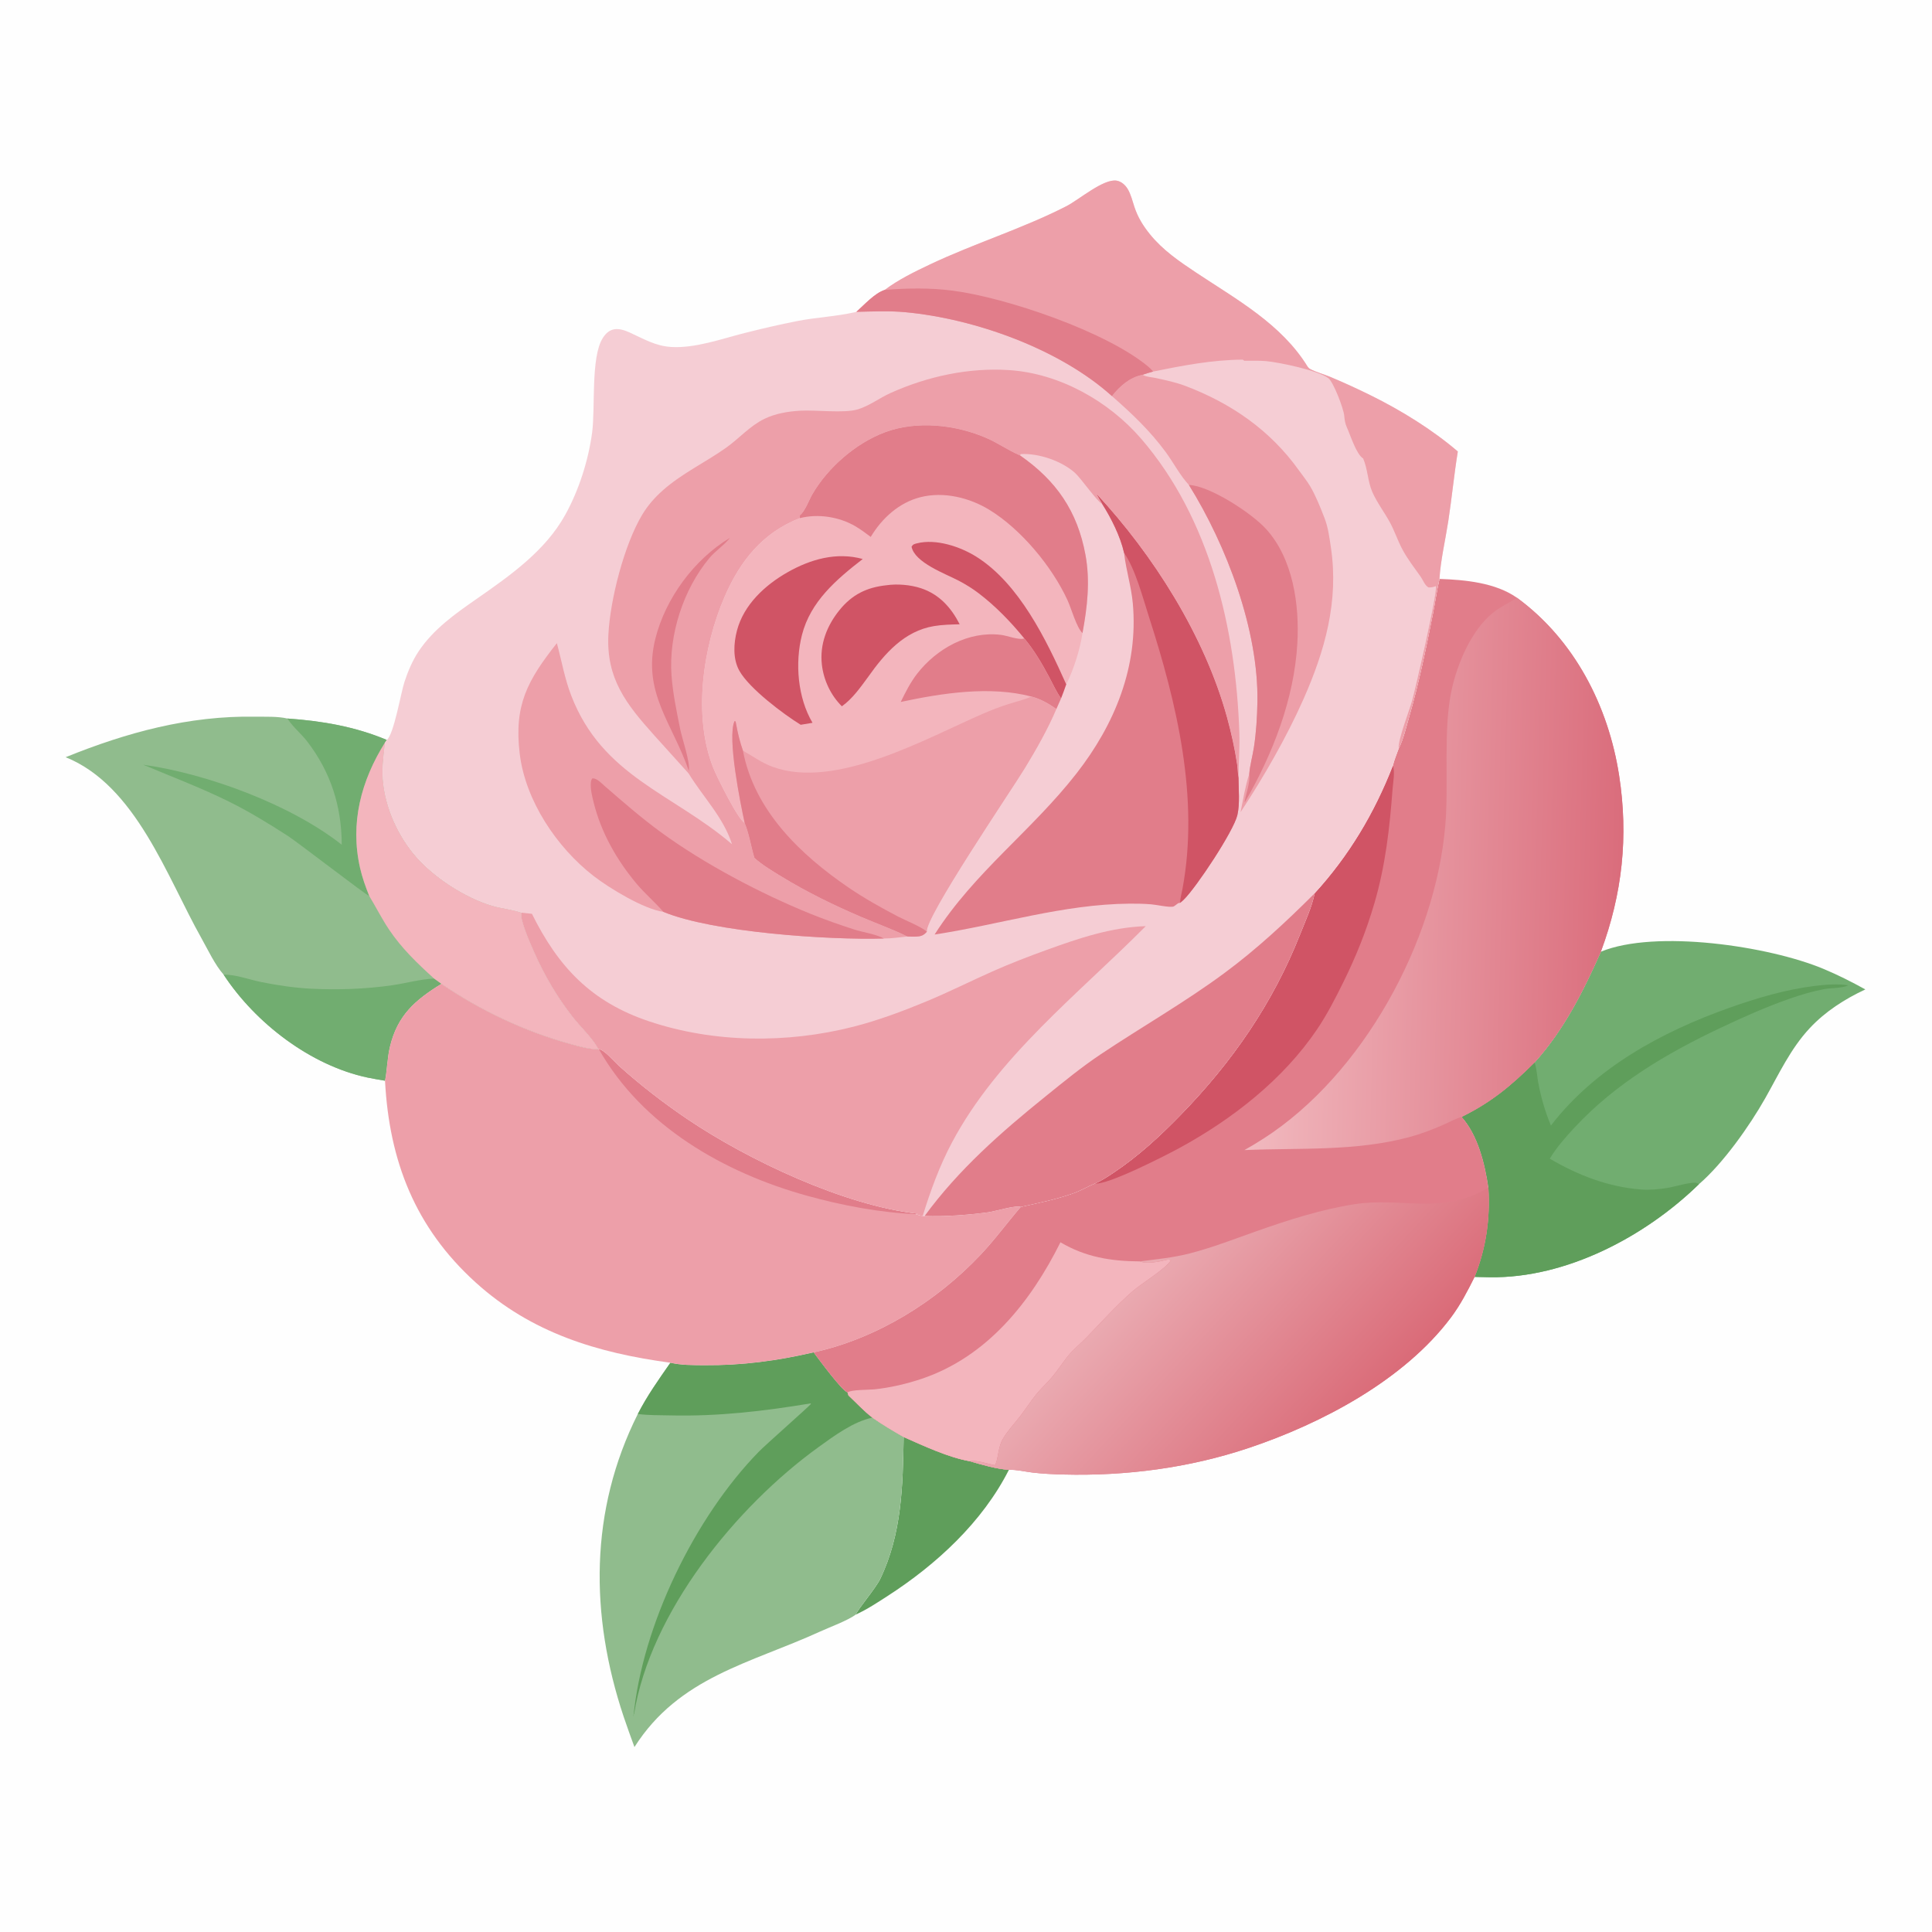 <svg version="1.1" xmlns="http://www.w3.org/2000/svg" style="display: block;" viewBox="0 0 2048 2048" width="1024" height="1024">
<defs>
	<linearGradient id="Gradient1" gradientUnits="userSpaceOnUse" x1="1428.27" y1="1512.55" x2="1231.65" y2="1329.39">
		<stop class="stop0" offset="0" stop-opacity="1" stop-color="rgb(218,107,120)"/>
		<stop class="stop1" offset="1" stop-opacity="1" stop-color="rgb(234,170,177)"/>
	</linearGradient>
	<linearGradient id="Gradient2" gradientUnits="userSpaceOnUse" x1="1717.32" y1="932.267" x2="1334.36" y2="922.66">
		<stop class="stop0" offset="0" stop-opacity="1" stop-color="rgb(218,109,124)"/>
		<stop class="stop1" offset="1" stop-opacity="1" stop-color="rgb(241,184,190)"/>
	</linearGradient>
</defs>
<path transform="translate(0,0)" fill="rgb(254,254,254)" d="M 0 0 L 2048 0 L 2048 2048 L 0 2048 L 0 0 z"/>
<path transform="translate(0,0)" fill="rgb(95,158,91)" d="M 957.903 1523.28 C 978.828 1532.53 1005.26 1544.93 1027.78 1548.88 C 1040.68 1552.7 1056.05 1557.11 1069.47 1558.1 C 1041.39 1613.52 992.64 1658.44 941.025 1691.73 C 930.228 1698.69 919.047 1706.13 907.332 1711.44 C 909.076 1706.03 928.163 1683.9 933.008 1673.86 C 956.028 1626.15 957.06 1574.98 957.903 1523.28 z"/>
<path transform="translate(0,0)" fill="rgb(113,173,112)" d="M 1696.99 1008.84 C 1754.94 984.992 1875.03 1002.86 1932.82 1027 C 1948.12 1033.39 1962.81 1040.81 1977.32 1048.83 C 1955.36 1059.11 1934.88 1072.2 1918.26 1090.03 C 1898.06 1111.69 1885.73 1138.48 1871.32 1163.99 C 1854.61 1193.56 1826.52 1233.32 1800.97 1255.25 C 1744.03 1310.77 1660.51 1355.01 1579.52 1353.93 L 1563.12 1353.57 C 1575.41 1322.94 1579.8 1291.64 1577.73 1258.83 C 1574.01 1233.6 1566.76 1203.52 1549.38 1183.97 C 1581.16 1168.24 1601.87 1150.93 1626.73 1126.22 C 1657.67 1092 1678.45 1050.67 1696.99 1008.84 z"/>
<path transform="translate(0,0)" fill="rgb(95,158,91)" d="M 1644.05 1193.09 C 1691.17 1131.91 1761.57 1093.72 1833.09 1068.35 C 1862.7 1057.84 1892.31 1049.08 1923.59 1045.14 C 1934.49 1043.77 1948.4 1042.63 1959.27 1044.51 C 1952.27 1047.79 1941.34 1047.05 1933.52 1048.53 C 1921.19 1050.88 1909.03 1054.49 1897.18 1058.63 C 1871.98 1067.44 1847.69 1078.26 1823.58 1089.68 C 1766.39 1116.79 1712.63 1148.46 1669.1 1195.22 C 1659.66 1205.35 1649.97 1216.36 1642.81 1228.25 C 1673.13 1245.99 1704.83 1258.24 1740.08 1260.95 C 1748.87 1261.62 1758.58 1260.63 1767.29 1259.31 C 1773.82 1258.33 1792.66 1252.63 1798.03 1253.85 C 1798.8 1254.02 1800.3 1254.81 1800.97 1255.25 C 1744.03 1310.77 1660.51 1355.01 1579.52 1353.93 L 1563.12 1353.57 C 1575.41 1322.94 1579.8 1291.64 1577.73 1258.83 C 1574.01 1233.6 1566.76 1203.52 1549.38 1183.97 C 1581.16 1168.24 1601.87 1150.93 1626.73 1126.22 C 1629.13 1133.05 1629.33 1141.05 1630.69 1148.2 C 1633.62 1163.58 1637.95 1178.65 1644.05 1193.09 z"/>
<path transform="translate(0,0)" fill="rgb(144,188,141)" d="M 710.659 1444.56 C 722.116 1447.26 735.004 1447.13 746.768 1447.21 C 786.855 1447.48 823.466 1442.59 862.426 1433.58 C 868.003 1440.91 892.001 1473.82 898.41 1476.09 L 899.395 1479.27 C 907.867 1487.11 915.591 1495.78 924.801 1502.77 C 935.526 1510.23 946.551 1516.82 957.903 1523.28 C 957.06 1574.98 956.028 1626.15 933.008 1673.86 C 928.163 1683.9 909.076 1706.03 907.332 1711.44 C 898.027 1718.16 880.14 1724.57 869.047 1729.64 C 795.542 1763.25 719.869 1777.49 672.54 1851.95 C 668.65 1841.22 664.68 1830.48 661.068 1819.65 C 625.242 1712.23 624.758 1601.25 676.107 1498.9 C 685.94 1479.66 698.332 1462.22 710.659 1444.56 z"/>
<path transform="translate(0,0)" fill="rgb(95,158,91)" d="M 710.659 1444.56 C 722.116 1447.26 735.004 1447.13 746.768 1447.21 C 786.855 1447.48 823.466 1442.59 862.426 1433.58 C 868.003 1440.91 892.001 1473.82 898.41 1476.09 L 899.395 1479.27 C 907.867 1487.11 915.591 1495.78 924.801 1502.77 C 904.707 1506.82 883.894 1522.27 867.355 1534.22 C 780.382 1597.07 689.412 1708.89 672.117 1817.04 L 671.478 1817.67 L 671.556 1819.89 L 672.114 1818.28 L 671.506 1819.65 C 680.746 1723.01 736.512 1608.28 804.389 1538.86 C 811.992 1531.08 858.527 1490.11 859.311 1488.55 C 859.464 1488.25 859.539 1487.91 859.652 1487.59 C 809.687 1495.9 761.304 1501.58 710.56 1500.39 C 699.175 1500.13 687.395 1500.35 676.107 1498.9 C 685.94 1479.66 698.332 1462.22 710.659 1444.56 z"/>
<path transform="translate(0,0)" fill="rgb(144,188,141)" d="M 69.581 802.66 C 134.533 776.38 200.028 758.531 270.578 759.707 C 281.317 759.885 294.28 759.229 304.682 761.665 C 340.812 764.147 376.451 770.192 410.01 784.369 L 408.197 786.993 C 407.123 798.058 405.391 808.989 405.619 820.145 C 406.235 850.26 419.564 881.931 438.498 905.055 C 458.068 928.957 492.377 951.298 521.947 960.112 C 530.309 962.604 546.076 964.612 552.795 967.484 C 550.273 973.962 563.106 1002.31 566.318 1009.61 C 577.089 1034.1 591.169 1057.99 607.796 1078.94 C 616.108 1089.42 628.021 1100.34 634.284 1112.06 C 624.722 1112.45 614.189 1109.26 605.036 1106.77 C 557.17 1093.77 508.801 1070.92 467.92 1042.89 C 439.905 1060.11 421.299 1076.31 413.341 1109.49 C 410.464 1121.49 410.449 1133.7 408.136 1145.61 C 401.92 1144.52 395.656 1143.55 389.484 1142.23 C 329.122 1129.35 270.735 1084.46 237.106 1033.26 C 227.73 1022.62 220.515 1006.96 213.551 994.582 C 176.807 929.277 144.062 832.688 69.581 802.66 z"/>
<path transform="translate(0,0)" fill="rgb(113,173,112)" d="M 304.682 761.665 C 340.812 764.147 376.451 770.192 410.01 784.369 L 408.197 786.993 C 382.786 827.481 370.875 872.469 381.674 919.991 C 383.999 930.223 387.503 940.08 391.435 949.793 C 388.565 949.332 315.908 893.04 304.894 885.944 C 285.213 873.264 264.716 860.669 243.732 850.233 C 213.711 835.303 182.579 823.596 151.729 810.616 C 219.487 820.108 308.24 852.839 362.257 895.44 C 362.161 854.761 350.633 818.578 325.813 786.188 C 319.456 777.892 310.855 771.028 305.119 762.35 C 304.97 762.124 304.828 761.893 304.682 761.665 z"/>
<path transform="translate(0,0)" fill="rgb(113,173,112)" d="M 237.106 1033.26 C 249.105 1032.7 264.739 1038.58 276.756 1040.98 C 294.442 1044.51 312.489 1047.27 330.513 1048.11 C 358.967 1049.45 387.778 1048.45 415.992 1044.36 C 430.49 1042.27 445.566 1037.95 460.132 1037.3 L 467.92 1042.89 C 439.905 1060.11 421.299 1076.31 413.341 1109.49 C 410.464 1121.49 410.449 1133.7 408.136 1145.61 C 401.92 1144.52 395.656 1143.55 389.484 1142.23 C 329.122 1129.35 270.735 1084.46 237.106 1033.26 z"/>
<path transform="translate(0,0)" fill="rgb(243,181,189)" d="M 408.197 786.993 C 407.123 798.058 405.391 808.989 405.619 820.145 C 406.235 850.26 419.564 881.931 438.498 905.055 C 458.068 928.957 492.377 951.298 521.947 960.112 C 530.309 962.604 546.076 964.612 552.795 967.484 C 550.273 973.962 563.106 1002.31 566.318 1009.61 C 577.089 1034.1 591.169 1057.99 607.796 1078.94 C 616.108 1089.42 628.021 1100.34 634.284 1112.06 C 624.722 1112.45 614.189 1109.26 605.036 1106.77 C 557.17 1093.77 508.801 1070.92 467.92 1042.89 L 460.132 1037.3 C 442.61 1021.44 425.714 1005.26 412.474 985.489 C 404.823 974.062 398.536 961.585 391.435 949.793 C 387.503 940.08 383.999 930.223 381.674 919.991 C 370.875 872.469 382.786 827.481 408.197 786.993 z"/>
<path transform="translate(0,0)" fill="rgb(237,159,169)" d="M 467.92 1042.89 C 508.801 1070.92 557.17 1093.77 605.036 1106.77 C 614.189 1109.26 624.722 1112.45 634.284 1112.06 L 634.755 1112.09 C 640.54 1112.72 650.969 1125.18 655.852 1129.58 C 678.515 1149.98 703.346 1169.18 728.604 1186.25 C 792.88 1229.68 895.133 1278.02 972.799 1286.54 L 970.951 1287.03 C 973.379 1287.88 975.566 1288.69 978.164 1288.85 L 980.146 1288.98 C 1002.3 1289.67 1025.57 1287.97 1047.52 1285.05 C 1054.68 1284.1 1076.93 1277.22 1082.01 1279.38 C 1067.63 1296.16 1054.59 1314.03 1039.39 1330.12 C 992.463 1379.8 929.502 1418.85 862.426 1433.58 C 823.466 1442.59 786.855 1447.48 746.768 1447.21 C 735.004 1447.13 722.116 1447.26 710.659 1444.56 C 633.339 1434.11 563.294 1413 504.174 1359.41 C 440.115 1301.35 412.603 1230.77 408.136 1145.61 C 410.449 1133.7 410.464 1121.49 413.341 1109.49 C 421.299 1076.31 439.905 1060.11 467.92 1042.89 z"/>
<path transform="translate(0,0)" fill="rgb(225,125,138)" d="M 634.755 1112.09 C 640.54 1112.72 650.969 1125.18 655.852 1129.58 C 678.515 1149.98 703.346 1169.18 728.604 1186.25 C 792.88 1229.68 895.133 1278.02 972.799 1286.54 L 970.951 1287.03 C 932.484 1285.46 892.293 1277.75 855.254 1267.47 C 767.433 1243.08 680.874 1193.6 634.755 1112.09 z"/>
<path transform="translate(0,0)" fill="rgb(225,125,138)" d="M 1525.89 613.682 C 1553.01 614.623 1585.2 617.599 1608.06 633.673 C 1668.98 678.257 1704.98 748.424 1716.36 822.206 C 1726.35 886.895 1719.71 947.553 1696.99 1008.84 C 1678.45 1050.67 1657.67 1092 1626.73 1126.22 C 1601.87 1150.93 1581.16 1168.24 1549.38 1183.97 C 1566.76 1203.52 1574.01 1233.6 1577.73 1258.83 C 1579.8 1291.64 1575.41 1322.94 1563.12 1353.57 C 1555.65 1368.55 1548.14 1383.13 1538.06 1396.59 C 1488.3 1463.02 1400.88 1509.09 1323.59 1534.94 C 1260.46 1556.06 1193.71 1564.77 1127.26 1563.04 C 1116.37 1562.76 1105.47 1562.25 1094.65 1560.99 C 1086.71 1560.06 1077.37 1557.73 1069.47 1558.1 C 1056.05 1557.11 1040.68 1552.7 1027.78 1548.88 C 1005.26 1544.93 978.828 1532.53 957.903 1523.28 C 946.551 1516.82 935.526 1510.23 924.801 1502.77 C 915.591 1495.78 907.867 1487.11 899.395 1479.27 L 898.41 1476.09 C 892.001 1473.82 868.003 1440.91 862.426 1433.58 C 929.502 1418.85 992.463 1379.8 1039.39 1330.12 C 1054.59 1314.03 1067.63 1296.16 1082.01 1279.38 C 1100.85 1275.19 1119.85 1271.36 1138.07 1264.83 C 1145.86 1262.03 1153.04 1257.66 1160.71 1254.53 C 1167.58 1251.75 1174.31 1247.21 1180.45 1243.11 C 1206.76 1225.57 1229.65 1204.39 1251.65 1181.79 C 1306.34 1125.59 1349.24 1063.6 1378.15 990.452 C 1383.67 976.476 1390.63 961.658 1393.59 946.958 C 1429.97 907.159 1456.8 862.114 1476.42 811.885 C 1477.81 805.759 1480.6 799.438 1482.67 793.471 C 1487.76 783.409 1490.56 770.87 1493.71 760.013 C 1504.09 724.162 1511.61 687.555 1518.88 650.963 C 1521.34 638.572 1523.06 625.986 1525.89 613.682 z"/>
<path transform="translate(0,0)" fill="rgb(208,84,101)" d="M 1476.42 811.885 C 1479.05 816.694 1476.62 830.583 1476.2 836.283 C 1473.07 877.968 1468.65 917.393 1456.87 957.659 C 1448.43 986.536 1437.49 1013.81 1424.19 1040.77 C 1415.69 1057.99 1406.9 1075.23 1396.13 1091.17 C 1360.11 1144.44 1306.43 1186.28 1250.37 1216.86 C 1237.49 1223.89 1173.89 1256.61 1160.71 1254.53 C 1167.58 1251.75 1174.31 1247.21 1180.45 1243.11 C 1206.76 1225.57 1229.65 1204.39 1251.65 1181.79 C 1306.34 1125.59 1349.24 1063.6 1378.15 990.452 C 1383.67 976.476 1390.63 961.658 1393.59 946.958 C 1429.97 907.159 1456.8 862.114 1476.42 811.885 z"/>
<path transform="translate(0,0)" fill="rgb(243,181,189)" d="M 1124.12 1316.88 C 1150.92 1332.7 1177.65 1336.92 1208.37 1337.14 C 1209 1337.35 1209.63 1337.58 1210.27 1337.77 C 1216.81 1339.68 1229.05 1337.46 1235.61 1335.69 C 1237.97 1335.06 1239.08 1335.25 1241.43 1335.66 C 1235.54 1345.31 1210.82 1359.88 1200.45 1368.94 C 1183.29 1383.92 1167.77 1401.23 1151.93 1417.59 C 1145.01 1424.74 1137.16 1430.87 1131.04 1438.79 C 1125.68 1445.72 1120.82 1453.08 1115.2 1459.81 C 1109.9 1466.15 1103.63 1471.69 1098.45 1478.11 C 1092.41 1485.59 1087.2 1493.82 1081.27 1501.43 C 1075.08 1509.38 1067.5 1517.47 1062.56 1526.17 C 1060.57 1529.69 1059.69 1533.82 1058.76 1537.73 C 1058.06 1540.68 1056.45 1552.35 1054.31 1553.16 C 1046.51 1551.52 1035.68 1547.69 1027.78 1548.88 C 1005.26 1544.93 978.828 1532.53 957.903 1523.28 C 946.551 1516.82 935.526 1510.23 924.801 1502.77 C 915.591 1495.78 907.867 1487.11 899.395 1479.27 L 898.41 1476.09 C 901.637 1473.02 921.202 1473.34 926.452 1472.81 C 943.45 1471.06 960.861 1467.03 977.031 1461.59 C 1046.4 1438.25 1092.59 1380.15 1124.12 1316.88 z"/>
<path transform="translate(0,0)" fill="url(#Gradient1)" d="M 1577.73 1258.83 C 1579.8 1291.64 1575.41 1322.94 1563.12 1353.57 C 1555.65 1368.55 1548.14 1383.13 1538.06 1396.59 C 1488.3 1463.02 1400.88 1509.09 1323.59 1534.94 C 1260.46 1556.06 1193.71 1564.77 1127.26 1563.04 C 1116.37 1562.76 1105.47 1562.25 1094.65 1560.99 C 1086.71 1560.06 1077.37 1557.73 1069.47 1558.1 C 1056.05 1557.11 1040.68 1552.7 1027.78 1548.88 C 1035.68 1547.69 1046.51 1551.52 1054.31 1553.16 C 1056.45 1552.35 1058.06 1540.68 1058.76 1537.73 C 1059.69 1533.82 1060.57 1529.69 1062.56 1526.17 C 1067.5 1517.47 1075.08 1509.38 1081.27 1501.43 C 1087.2 1493.82 1092.41 1485.59 1098.45 1478.11 C 1103.63 1471.69 1109.9 1466.15 1115.2 1459.81 C 1120.82 1453.08 1125.68 1445.72 1131.04 1438.79 C 1137.16 1430.87 1145.01 1424.74 1151.93 1417.59 C 1167.77 1401.23 1183.29 1383.92 1200.45 1368.94 C 1210.82 1359.88 1235.54 1345.31 1241.43 1335.66 C 1239.08 1335.25 1237.97 1335.06 1235.61 1335.69 C 1229.05 1337.46 1216.81 1339.68 1210.27 1337.77 C 1209.63 1337.58 1209 1337.35 1208.37 1337.14 C 1226.53 1334.77 1243.84 1333.2 1261.73 1328.54 C 1285.66 1322.3 1308.77 1313.32 1332.05 1305.08 C 1365.24 1293.35 1400.73 1281.98 1435.56 1276.55 C 1486.3 1268.63 1528.91 1288.67 1577.73 1258.83 z"/>
<path transform="translate(0,0)" fill="url(#Gradient2)" d="M 1608.06 633.673 C 1668.98 678.257 1704.98 748.424 1716.36 822.206 C 1726.35 886.895 1719.71 947.553 1696.99 1008.84 C 1678.45 1050.67 1657.67 1092 1626.73 1126.22 C 1601.87 1150.93 1581.16 1168.24 1549.38 1183.97 C 1542.81 1185.86 1536.03 1189.68 1529.71 1192.44 C 1518.03 1197.53 1506.15 1202.1 1493.83 1205.4 C 1436.62 1220.7 1377.72 1216.66 1319.1 1219.14 C 1326.11 1215.24 1332.94 1211.1 1339.69 1206.75 C 1444.52 1139.25 1521.23 998.971 1532.02 875.748 C 1535.99 830.397 1529.5 773.447 1538.87 730.969 C 1545 703.193 1559.77 667.936 1582.51 649.625 C 1590.38 643.279 1599.57 639.08 1608.06 633.673 z"/>
<path transform="translate(0,0)" fill="rgb(245,205,212)" d="M 937.837 307.352 C 952.105 296.53 969.615 287.993 985.781 280.338 C 1033.23 257.87 1083.54 242.526 1130.31 218.639 C 1143.64 211.836 1169.96 189.055 1183.8 191.528 C 1188.77 192.415 1192.77 196.057 1195.33 200.245 C 1198.76 205.864 1200.46 213.119 1202.51 219.338 C 1206.13 230.37 1211.75 239.402 1219.04 248.408 C 1232.56 265.103 1250.01 277.066 1267.73 288.843 C 1310.76 317.447 1358.41 343.468 1386.16 388.71 C 1386.99 389.685 1387.67 390.575 1388.83 391.184 C 1395.28 394.564 1403.06 396.587 1409.83 399.398 C 1424.57 405.519 1439.16 412.262 1453.46 419.333 C 1485.35 435.091 1518.28 455.42 1545.34 478.589 C 1541.35 503.124 1539 527.921 1535.22 552.5 C 1532.25 571.856 1526.96 594.549 1525.89 613.682 C 1523.06 625.986 1521.34 638.572 1518.88 650.963 C 1511.61 687.555 1504.09 724.162 1493.71 760.013 C 1490.56 770.87 1487.76 783.409 1482.67 793.471 C 1480.6 799.438 1477.81 805.759 1476.42 811.885 C 1456.8 862.114 1429.97 907.159 1393.59 946.958 C 1390.63 961.658 1383.67 976.476 1378.15 990.452 C 1349.24 1063.6 1306.34 1125.59 1251.65 1181.79 C 1229.65 1204.39 1206.76 1225.57 1180.45 1243.11 C 1174.31 1247.21 1167.58 1251.75 1160.71 1254.53 C 1153.04 1257.66 1145.86 1262.03 1138.07 1264.83 C 1119.85 1271.36 1100.85 1275.19 1082.01 1279.38 C 1076.93 1277.22 1054.68 1284.1 1047.52 1285.05 C 1025.57 1287.97 1002.3 1289.67 980.146 1288.98 L 978.164 1288.85 C 975.566 1288.69 973.379 1287.88 970.951 1287.03 L 972.799 1286.54 C 895.133 1278.02 792.88 1229.68 728.604 1186.25 C 703.346 1169.18 678.515 1149.98 655.852 1129.58 C 650.969 1125.18 640.54 1112.72 634.755 1112.09 L 634.284 1112.06 C 628.021 1100.34 616.108 1089.42 607.796 1078.94 C 591.169 1057.99 577.089 1034.1 566.318 1009.61 C 563.106 1002.31 550.273 973.962 552.795 967.484 C 546.076 964.612 530.309 962.604 521.947 960.112 C 492.377 951.298 458.068 928.957 438.498 905.055 C 419.564 881.931 406.235 850.26 405.619 820.145 C 405.391 808.989 407.123 798.058 408.197 786.993 L 410.01 784.369 C 417.54 778.546 424.947 734.303 428.828 722.574 C 432.46 711.596 437.279 700.155 443.718 690.506 C 459.615 666.689 482.67 650.58 505.757 634.493 C 540.719 610.134 577.855 584.054 599.02 546.016 C 613.599 519.813 623.644 488.333 627.658 458.71 C 631.213 432.469 626.056 378.712 638.992 358.281 C 646.391 346.596 655.755 347.167 667.326 352.4 C 682.357 359.197 694.664 366.803 711.593 367.811 C 736.9 369.319 764.756 359.241 789.08 353.081 C 807.513 348.413 826.17 344.051 844.829 340.375 C 865.266 336.349 886.656 335.518 906.816 330.803 L 907.818 330.558 C 915.994 323.332 927.274 310.715 937.837 307.352 z"/>
<path transform="translate(0,0)" fill="rgb(225,125,138)" d="M 980.146 1288.98 C 1016.12 1239.81 1061.11 1200.28 1108.34 1162.2 C 1127.4 1146.82 1146.35 1131.26 1166.73 1117.63 C 1210.12 1088.62 1255.92 1062.56 1297.89 1031.51 C 1332.26 1006.09 1363.39 977.128 1393.59 946.958 C 1390.63 961.658 1383.67 976.476 1378.15 990.452 C 1349.24 1063.6 1306.34 1125.59 1251.65 1181.79 C 1229.65 1204.39 1206.76 1225.57 1180.45 1243.11 C 1174.31 1247.21 1167.58 1251.75 1160.71 1254.53 C 1153.04 1257.66 1145.86 1262.03 1138.07 1264.83 C 1119.85 1271.36 1100.85 1275.19 1082.01 1279.38 C 1076.93 1277.22 1054.68 1284.1 1047.52 1285.05 C 1025.57 1287.97 1002.3 1289.67 980.146 1288.98 z"/>
<path transform="translate(0,0)" fill="rgb(237,159,169)" d="M 1178.71 419.871 C 1186.79 409.319 1197.77 399.81 1211.18 397.276 C 1211.59 397.486 1211.99 397.706 1212.4 397.905 C 1215.94 399.612 1221.03 399.814 1224.89 400.66 C 1235.4 402.96 1246.26 405.208 1256.33 409.013 C 1305.11 427.446 1346.63 456.127 1377.08 498.829 C 1381.04 504.386 1385.57 509.889 1389.01 515.779 C 1394.97 526.012 1399.61 537.786 1403.92 548.837 C 1407.88 558.987 1409.18 569.486 1410.79 580.204 C 1419.34 637.113 1404.56 689.575 1381.68 741.247 C 1363.93 781.339 1339.2 824.326 1315.02 860.935 C 1317.78 847.41 1319.99 833.438 1324.28 820.303 C 1324.96 811.248 1327.8 801.373 1329.2 792.256 C 1331.62 776.419 1332.63 760.267 1332.91 744.25 C 1334.28 668.059 1300.24 578.169 1260.26 514.031 C 1251.05 504.204 1243.76 490.172 1235.69 479.192 C 1219.14 456.673 1199.66 438.234 1178.71 419.871 z"/>
<path transform="translate(0,0)" fill="rgb(225,125,138)" d="M 1260.26 514.031 C 1282.62 515.053 1326.87 543.971 1342.16 560.841 C 1370.71 592.326 1377.57 641.132 1375.24 681.95 C 1371.87 741.003 1349.28 799.113 1319.88 849.907 L 1319.22 850.26 C 1320.89 840.857 1325.38 829.771 1324.28 820.303 C 1324.96 811.248 1327.8 801.373 1329.2 792.256 C 1331.62 776.419 1332.63 760.267 1332.91 744.25 C 1334.28 668.059 1300.24 578.169 1260.26 514.031 z"/>
<path transform="translate(0,0)" fill="rgb(225,125,138)" d="M 1168.39 534.219 C 1166.24 530.512 1163.95 526.835 1161.95 523.048 C 1222.59 588.157 1276.99 674.129 1300.7 760.407 C 1305.17 776.638 1308.9 793.455 1311.39 810.107 C 1312.1 814.855 1312.1 819.722 1312.85 824.425 C 1312.91 836.965 1314.44 851.682 1311.67 863.946 C 1307.86 880.737 1268.15 940.727 1254.79 953.694 C 1253.57 954.887 1252.29 955.971 1250.96 957.049 C 1248.68 957.382 1249.59 956.981 1247.68 958.364 C 1246.86 958.953 1244.51 960.944 1243.46 961.101 C 1238.14 961.902 1226.39 959.119 1220.38 958.627 C 1212.75 958.002 1205.1 957.838 1197.44 957.904 C 1126.7 958.509 1060 980.094 990.712 990.641 C 1033.05 924.352 1093.55 880.898 1141.18 819.818 C 1181.7 767.861 1206.9 706.539 1200.82 639.548 C 1199.2 621.655 1193.75 604.699 1191.68 587.034 L 1191.57 586.018 C 1187.69 568.655 1177.9 549.18 1168.39 534.219 z"/>
<path transform="translate(0,0)" fill="rgb(208,84,101)" d="M 1168.39 534.219 C 1166.24 530.512 1163.95 526.835 1161.95 523.048 C 1222.59 588.157 1276.99 674.129 1300.7 760.407 C 1305.17 776.638 1308.9 793.455 1311.39 810.107 C 1312.1 814.855 1312.1 819.722 1312.85 824.425 C 1312.91 836.965 1314.44 851.682 1311.67 863.946 C 1307.86 880.737 1268.15 940.727 1254.79 953.694 C 1253.57 954.887 1252.29 955.971 1250.96 957.049 C 1251.02 952.23 1252.58 947.076 1253.47 942.306 C 1271.45 845.915 1247.55 745.735 1218 654.049 C 1211.33 633.368 1203.8 603.874 1191.57 586.018 C 1187.69 568.655 1177.9 549.18 1168.39 534.219 z"/>
<path transform="translate(0,0)" fill="rgb(237,159,169)" d="M 937.837 307.352 C 952.105 296.53 969.615 287.993 985.781 280.338 C 1033.23 257.87 1083.54 242.526 1130.31 218.639 C 1143.64 211.836 1169.96 189.055 1183.8 191.528 C 1188.77 192.415 1192.77 196.057 1195.33 200.245 C 1198.76 205.864 1200.46 213.119 1202.51 219.338 C 1206.13 230.37 1211.75 239.402 1219.04 248.408 C 1232.56 265.103 1250.01 277.066 1267.73 288.843 C 1310.76 317.447 1358.41 343.468 1386.16 388.71 C 1386.99 389.685 1387.67 390.575 1388.83 391.184 C 1395.28 394.564 1403.06 396.587 1409.83 399.398 C 1424.57 405.519 1439.16 412.262 1453.46 419.333 C 1485.35 435.091 1518.28 455.42 1545.34 478.589 C 1541.35 503.124 1539 527.921 1535.22 552.5 C 1532.25 571.856 1526.96 594.549 1525.89 613.682 C 1523.06 625.986 1521.34 638.572 1518.88 650.963 C 1511.61 687.555 1504.09 724.162 1493.71 760.013 C 1490.56 770.87 1487.76 783.409 1482.67 793.471 C 1481.61 784.583 1494.06 753.042 1497 742.421 C 1500.85 728.448 1523.53 629.987 1522.22 621.309 C 1519.43 622.256 1517.37 622.816 1514.35 622.697 C 1510.45 620.791 1508.54 615.008 1506.07 611.487 C 1499.14 601.599 1491.88 592.497 1486.25 581.735 C 1481.38 572.443 1478.23 562.601 1473.12 553.305 C 1467.24 542.616 1459.5 532.488 1454.63 521.317 C 1449.82 510.284 1449.89 497.256 1444.99 485.977 C 1437.83 481.768 1431.47 461.251 1427.68 452.909 C 1425.78 448.734 1425.34 444.957 1424.91 440.426 C 1424.2 433.06 1413.59 405.059 1408.16 400.931 C 1397.34 392.7 1356.37 384.133 1342.14 382.804 C 1334.55 382.095 1326.62 382.547 1318.98 382.396 L 1317.33 381.234 C 1285.04 381.418 1253.89 387.488 1222.34 393.854 C 1218.63 394.967 1214.81 395.946 1211.18 397.276 C 1197.77 399.81 1186.79 409.319 1178.71 419.871 C 1123.29 369.883 1033.22 337.763 959.568 330.926 C 942.341 329.327 925.073 330.192 907.818 330.558 C 915.994 323.332 927.274 310.715 937.837 307.352 z"/>
<path transform="translate(0,0)" fill="rgb(225,125,138)" d="M 937.837 307.352 C 961.766 305.372 986.133 305.028 1010 308.125 C 1066.69 315.48 1173.17 351.635 1217.45 388.866 C 1219.27 390.397 1220.84 392.019 1222.34 393.854 C 1218.63 394.967 1214.81 395.946 1211.18 397.276 C 1197.77 399.81 1186.79 409.319 1178.71 419.871 C 1123.29 369.883 1033.22 337.763 959.568 330.926 C 942.341 329.327 925.073 330.192 907.818 330.558 C 915.994 323.332 927.274 310.715 937.837 307.352 z"/>
<path transform="translate(0,0)" fill="rgb(237,159,169)" d="M 552.795 967.484 L 563.864 968.661 C 591.904 1025.26 626.815 1062.06 687.785 1082.56 C 756.695 1105.72 834.514 1106.25 904.686 1088.35 C 930.733 1081.71 955.991 1072.26 980.814 1062.03 C 1004.95 1052.09 1028.29 1040.31 1052.14 1029.71 C 1070.88 1021.38 1090.05 1014.01 1109.33 1007.02 C 1143.51 994.627 1177.83 982.958 1214.57 981.758 C 1143.13 1053.67 1057.4 1120.18 1009.07 1211.19 C 996.087 1235.64 986.248 1262.41 978.164 1288.85 C 975.566 1288.69 973.379 1287.88 970.951 1287.03 L 972.799 1286.54 C 895.133 1278.02 792.88 1229.68 728.604 1186.25 C 703.346 1169.18 678.515 1149.98 655.852 1129.58 C 650.969 1125.18 640.54 1112.72 634.755 1112.09 L 634.284 1112.06 C 628.021 1100.34 616.108 1089.42 607.796 1078.94 C 591.169 1057.99 577.089 1034.1 566.318 1009.61 C 563.106 1002.31 550.273 973.962 552.795 967.484 z"/>
<path transform="translate(0,0)" fill="rgb(237,159,169)" d="M 729.949 819.854 L 693.217 779.155 C 663.626 746.157 642.626 719.262 644.903 672.97 C 646.747 635.509 661.691 577.497 680.692 545.751 C 686.541 535.978 693.846 527.587 702.341 520.021 C 722.752 501.842 747.573 490.316 769.686 474.633 C 783.565 464.79 794.942 451.415 810.451 443.924 C 822.082 438.306 835.266 436.134 848.059 435.377 C 865.194 434.363 894.854 438.337 909.363 433.925 C 921.525 430.226 932.436 421.812 944.039 416.591 C 983.261 398.941 1026.99 389.463 1070.05 392.344 C 1123.09 395.892 1175.17 425.129 1209.59 464.982 C 1282.81 549.741 1310.08 667.111 1313.75 776.508 C 1314.28 792.511 1313 808.428 1312.85 824.425 C 1312.1 819.722 1312.1 814.855 1311.39 810.107 C 1308.9 793.455 1305.17 776.638 1300.7 760.407 C 1276.99 674.129 1222.59 588.157 1161.95 523.048 C 1163.95 526.835 1166.24 530.512 1168.39 534.219 C 1164.01 532.907 1145.72 506.796 1139.54 501.261 C 1125.46 488.655 1100.96 480.239 1082.05 481.357 L 1081.23 482.71 L 1079.83 482.112 C 1068.38 477.123 1057.87 469.704 1046.3 464.613 C 1013.43 450.134 971.526 445.485 937.506 458.449 C 906.992 470.076 877.676 495.604 861.249 523.759 C 857.767 529.725 853.191 542.432 847.98 546.103 L 847.813 549.248 C 808.541 564.629 784.648 594.418 768.175 632.499 C 745.105 685.829 734.267 759.339 756.257 814.327 C 759.913 823.471 782.257 868.73 789.419 872.379 C 794.286 884.063 796.118 897.257 799.784 909.361 C 808.494 917.183 819.067 923.378 829.043 929.468 C 855.876 945.847 884.179 959.621 913.066 971.985 C 929.24 978.907 946.215 984.937 961.965 992.714 C 953.748 993.502 945.094 994.873 936.851 994.861 C 878.198 996.577 755.724 988.359 703.187 966.602 C 682.223 963.642 645.808 941.422 629.246 928.595 C 590.197 898.354 556.926 848.711 550.927 799.018 C 544.668 747.172 559.362 720.989 590.298 681.768 C 595.376 700.496 598.494 719.063 605.527 737.322 C 638.586 823.144 713.16 841.064 775.97 894.929 C 766.877 866.377 745.273 844.933 729.949 819.854 z"/>
<path transform="translate(0,0)" fill="rgb(225,125,138)" d="M 730.161 817.064 C 713.016 766.851 680.459 734.067 694.689 677.136 C 705.403 634.272 735.854 592.958 773.728 570.166 C 773.381 570.591 773.039 571.02 772.687 571.44 C 766.59 578.734 758.193 584.14 751.967 591.588 C 724.324 624.653 708.694 673.203 711.833 716.011 C 713.235 735.143 717.277 754.169 721.044 772.956 C 723.097 783.194 731.859 808.264 730.161 817.064 z"/>
<path transform="translate(0,0)" fill="rgb(225,125,138)" d="M 703.187 966.602 L 702.633 965.96 C 693.826 955.902 683.613 947.257 674.958 936.965 C 653.828 911.838 637.103 882.42 629.229 850.393 C 627.648 843.962 625.808 836.568 626.293 829.909 C 626.456 827.685 626.724 826.821 627.976 825.076 C 633.05 824.998 637.401 830.118 641.086 833.319 C 660.405 850.097 679.732 866.931 700.406 882.047 C 746.238 915.559 805.898 947.053 858.502 968.397 C 873.972 974.674 889.82 980.275 905.714 985.378 C 914.022 988.046 930.029 990.636 936.851 994.861 C 878.198 996.577 755.724 988.359 703.187 966.602 z"/>
<path transform="translate(0,0)" fill="rgb(243,181,189)" d="M 847.98 546.103 C 853.191 542.432 857.767 529.725 861.249 523.759 C 877.676 495.604 906.992 470.076 937.506 458.449 C 971.526 445.485 1013.43 450.134 1046.3 464.613 C 1057.87 469.704 1068.38 477.123 1079.83 482.112 L 1081.23 482.71 C 1119.61 509.367 1142.1 541.778 1150.64 588.171 C 1155.77 616.04 1152.59 643.493 1147.48 671.079 C 1145.07 687.939 1138.02 710.112 1130.25 725.445 C 1128.46 730.419 1126.74 735.436 1124.75 740.335 L 1119.77 751.534 C 1110.43 773.387 1098.55 794.243 1086.2 814.523 C 1071.76 838.244 980.059 973.062 982.498 987.608 C 979.203 991.384 976.715 992.446 971.632 992.798 C 968.433 993.021 965.167 992.832 961.965 992.714 C 946.215 984.937 929.24 978.907 913.066 971.985 C 884.179 959.621 855.876 945.847 829.043 929.468 C 819.067 923.378 808.494 917.183 799.784 909.361 C 796.118 897.257 794.286 884.063 789.419 872.379 C 782.257 868.73 759.913 823.471 756.257 814.327 C 734.267 759.339 745.105 685.829 768.175 632.499 C 784.648 594.418 808.541 564.629 847.813 549.248 L 847.98 546.103 z"/>
<path transform="translate(0,0)" fill="rgb(208,84,101)" d="M 1085.74 676.71 C 1071.38 659.137 1055.24 642.383 1037.1 628.651 C 1030.55 623.691 1023.52 619.373 1016.25 615.549 C 1002.43 608.271 969.567 596.463 966.285 579.5 C 967.833 576.919 969.183 576.674 972.059 575.946 C 992.343 570.808 1018.25 579.558 1035.35 590.39 C 1080.37 618.907 1109.04 677.987 1130.25 725.445 C 1128.46 730.419 1126.74 735.436 1124.75 740.335 C 1119.91 733.601 1116.3 725.522 1112.4 718.194 C 1104.71 703.752 1096.3 689.255 1085.74 676.71 z"/>
<path transform="translate(0,0)" fill="rgb(225,125,138)" d="M 954.817 744.094 C 959.9 733.681 965.1 723.301 972.246 714.118 C 993.005 687.44 1026.68 668.691 1061.2 672.998 C 1067.57 673.792 1078.92 678.292 1084.74 677.061 C 1085.08 676.987 1085.41 676.827 1085.74 676.71 C 1096.3 689.255 1104.71 703.752 1112.4 718.194 C 1116.3 725.522 1119.91 733.601 1124.75 740.335 L 1119.77 751.534 C 1111.15 745.688 1103.39 741.03 1093.23 738.348 C 1049.45 726.852 998.641 734.731 954.817 744.094 z"/>
<path transform="translate(0,0)" fill="rgb(208,84,101)" d="M 939.646 620.387 C 951.185 618.709 965.199 619.894 976.302 623.564 C 995.607 629.946 1008.31 644.105 1017.3 661.766 C 1008.29 662.007 998.969 662.196 990.074 663.679 C 958.553 668.933 937.905 692.649 920.384 717.378 C 912.19 728.509 903.796 740.618 892.413 748.7 C 880.623 736.967 873.132 721.115 871.232 704.613 C 868.76 683.148 876.456 663.377 889.834 646.803 C 903.164 630.288 918.76 622.632 939.646 620.387 z"/>
<path transform="translate(0,0)" fill="rgb(208,84,101)" d="M 848.773 768.299 C 830.651 757.157 794.411 730.018 783.792 711.11 C 776.684 698.453 777.638 681.981 781.242 668.319 C 788.452 640.994 810.91 620.236 834.76 606.676 C 859.266 592.744 886.784 584.93 914.536 592.566 C 886.68 614.199 859.176 637.476 850.092 673.144 C 842.536 702.816 845.591 739.637 861.292 766.195 L 848.773 768.299 z"/>
<path transform="translate(0,0)" fill="rgb(225,125,138)" d="M 847.98 546.103 C 853.191 542.432 857.767 529.725 861.249 523.759 C 877.676 495.604 906.992 470.076 937.506 458.449 C 971.526 445.485 1013.43 450.134 1046.3 464.613 C 1057.87 469.704 1068.38 477.123 1079.83 482.112 L 1081.23 482.71 C 1119.61 509.367 1142.1 541.778 1150.64 588.171 C 1155.77 616.04 1152.59 643.493 1147.48 671.079 C 1141.25 665.338 1135.62 645.044 1131.78 636.622 C 1115.43 600.774 1082.41 561.07 1048.95 540.544 C 1027.7 527.503 1000.38 520.826 975.794 527.018 C 953.054 532.744 934.838 549.387 923.01 569.162 C 917.803 565.233 912.487 561.218 906.853 557.92 C 889.598 547.82 867.246 544.294 847.813 549.248 L 847.98 546.103 z"/>
<path transform="translate(0,0)" fill="rgb(237,159,169)" d="M 1093.23 738.348 C 1103.39 741.03 1111.15 745.688 1119.77 751.534 C 1110.43 773.387 1098.55 794.243 1086.2 814.523 C 1071.76 838.244 980.059 973.062 982.498 987.608 C 979.203 991.384 976.715 992.446 971.632 992.798 C 968.433 993.021 965.167 992.832 961.965 992.714 C 946.215 984.937 929.24 978.907 913.066 971.985 C 884.179 959.621 855.876 945.847 829.043 929.468 C 819.067 923.378 808.494 917.183 799.784 909.361 C 796.118 897.257 794.286 884.063 789.419 872.379 C 785.117 852.924 770.66 781.743 778.643 764.424 L 779.744 764.74 L 780.37 767.891 C 782.09 777.341 784.348 786.615 787.531 795.688 C 798.31 801.792 807.165 808.529 819.092 812.894 C 885.595 837.232 980.721 783.235 1041.31 756.86 C 1050.36 752.918 1059.55 749.335 1068.97 746.347 C 1076.93 743.82 1085.68 741.899 1093.23 738.348 z"/>
<path transform="translate(0,0)" fill="rgb(225,125,138)" d="M 789.419 872.379 C 785.117 852.924 770.66 781.743 778.643 764.424 L 779.744 764.74 L 780.37 767.891 C 782.09 777.341 784.348 786.615 787.531 795.688 C 799.561 859.292 848.616 906.166 899.817 941.06 C 916.376 952.346 933.813 962.052 951.538 971.378 C 959.645 975.644 976.265 982.132 982.498 987.608 C 979.203 991.384 976.715 992.446 971.632 992.798 C 968.433 993.021 965.167 992.832 961.965 992.714 C 946.215 984.937 929.24 978.907 913.066 971.985 C 884.179 959.621 855.876 945.847 829.043 929.468 C 819.067 923.378 808.494 917.183 799.784 909.361 C 796.118 897.257 794.286 884.063 789.419 872.379 z"/>
</svg>